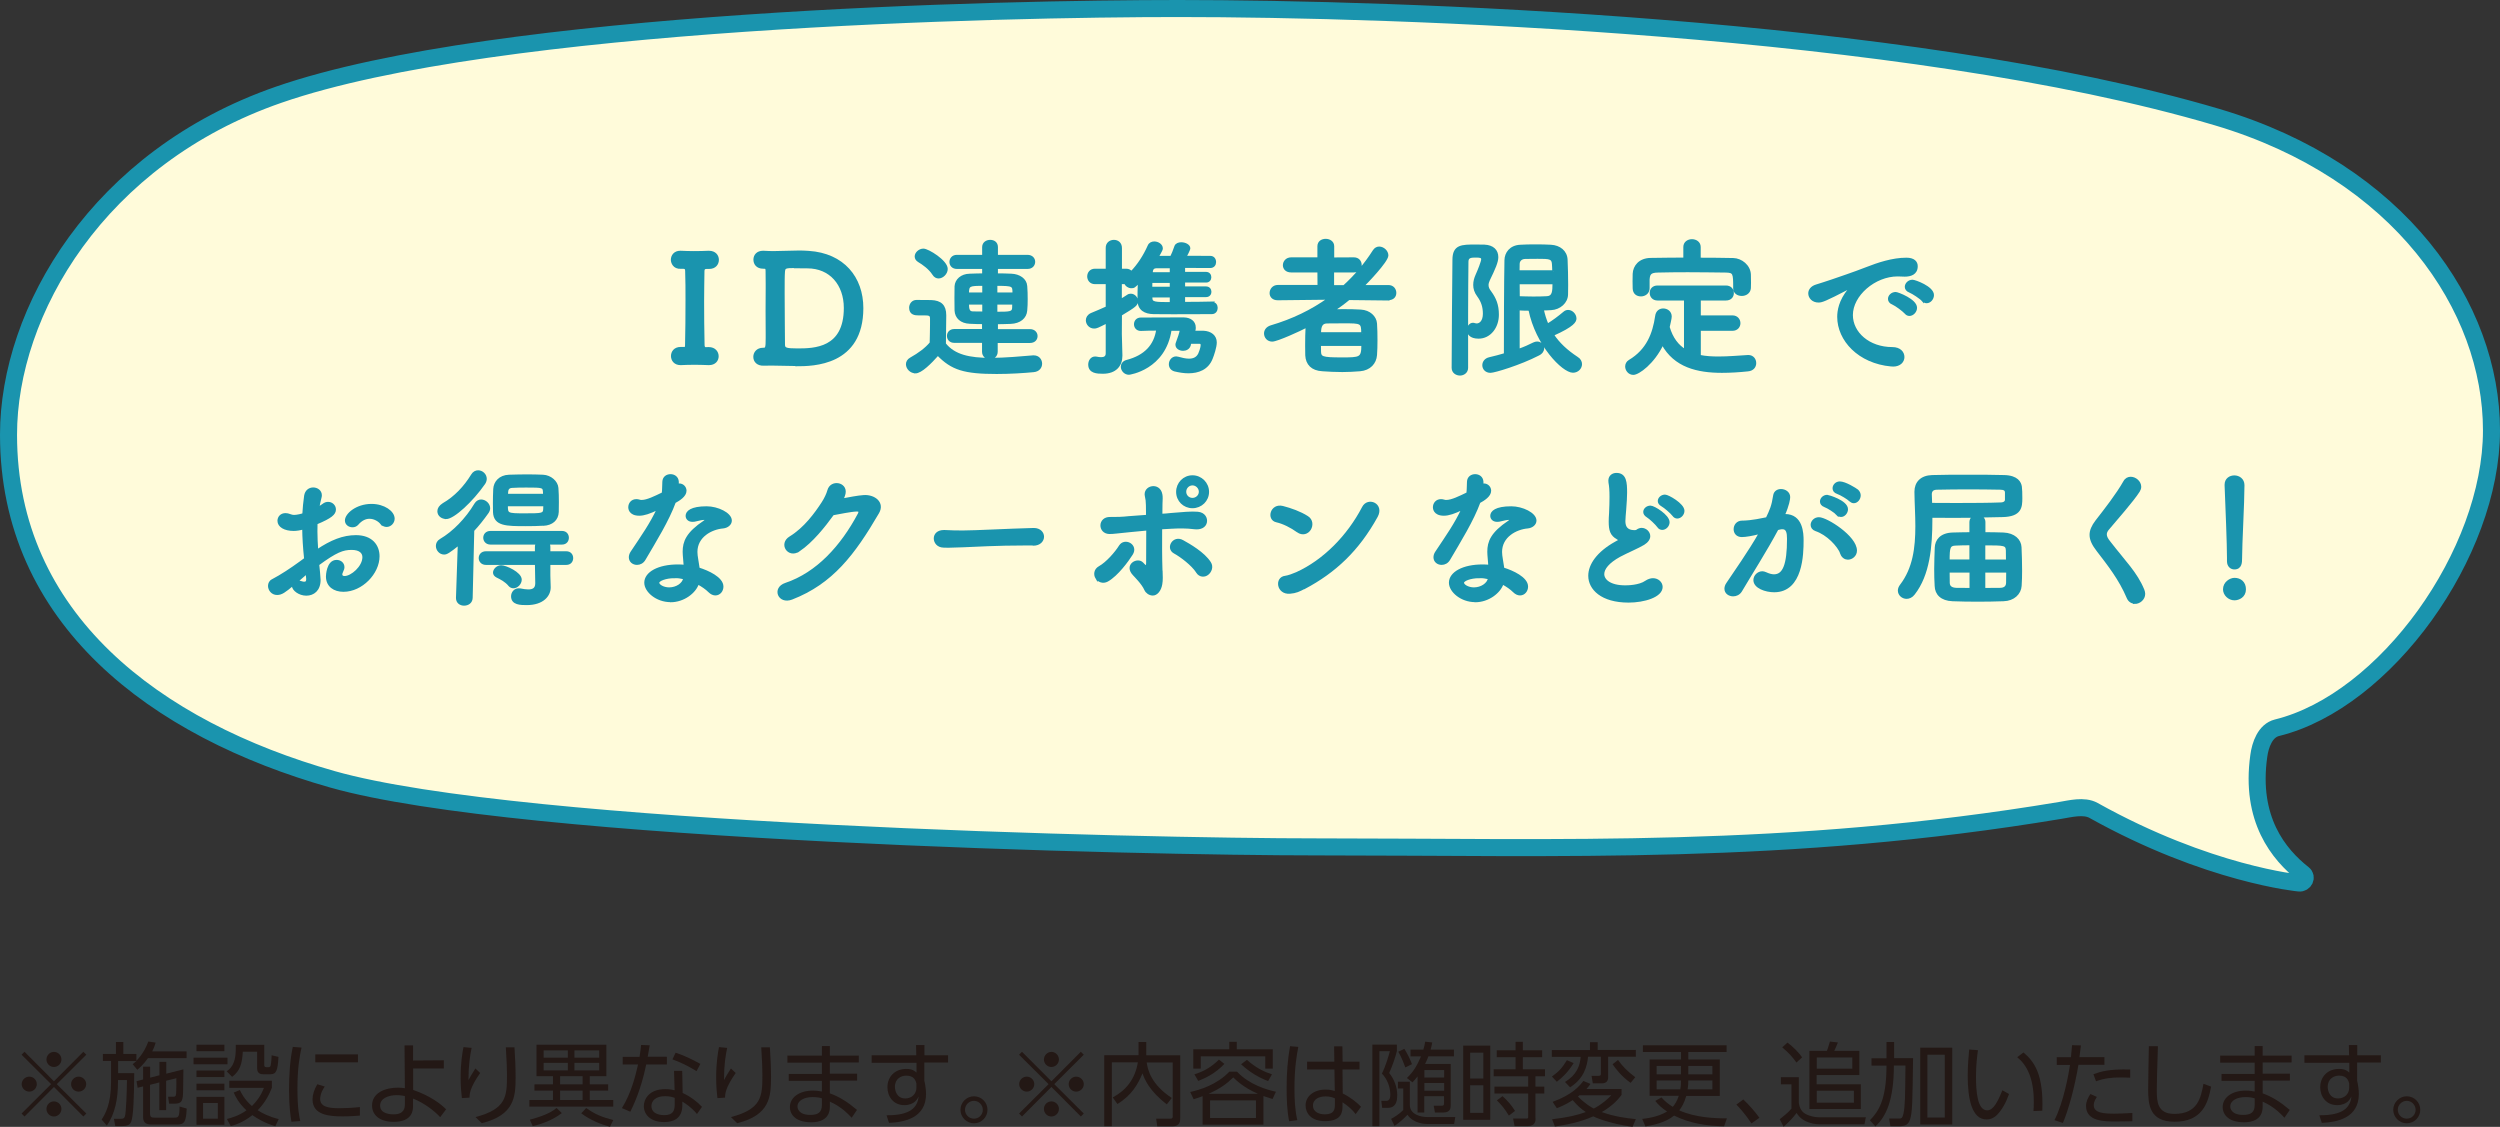 <?xml version="1.0" encoding="UTF-8"?><svg id="_レイヤー_1" xmlns="http://www.w3.org/2000/svg" viewBox="0 0 220.13 99.22"><rect x="0" y="0" width="220.13" height="99.22" fill="#333333" stroke="none"/><path d="M103.74.75c18.84,0,64.05,1.44,91.47,9.56,16.14,4.79,24.17,16.74,24.17,27.59s-9.35,23.84-18.89,26.18c-1.04.26-1.47,1.51-1.6,2.49-.78,5.58,1.75,8.66,3.93,10.38.35.28.09.85-.38.8,0,0-7.98-.74-18.1-6.39-.84-.47-2.07-.14-2.94,0-24.05,4.01-43.83,3.21-65.48,3.21-15.3,0-70.04-1.23-86.65-5.95C13.66,64.2.75,54.48.75,38.28c0-10.85,7.88-24.43,23.79-29.94C43.74,1.68,88.44.75,103.74.75Z" style="fill:#fffbda; stroke:#1a94ae; stroke-linecap:round; stroke-linejoin:round; stroke-width:1.5px;"/><path d="M2.16,98.31l-.26-.26,2.6-2.59-2.6-2.59.26-.26,2.59,2.6,2.59-2.6.26.26-2.6,2.59,2.6,2.59-.26.26-2.59-2.6-2.59,2.6ZM3.24,95.46c0,.36-.3.66-.66.66s-.67-.3-.67-.66.3-.66.67-.66.66.3.66.66ZM5.41,93.29c0,.35-.29.66-.66.66s-.66-.3-.66-.66.3-.67.66-.67.66.3.66.67ZM5.41,97.64c0,.36-.29.67-.66.67s-.66-.3-.66-.67.3-.66.66-.66.66.3.66.66ZM7.59,95.46c0,.36-.3.66-.67.66s-.66-.3-.66-.66.3-.66.66-.66.67.3.67.66Z" style="fill:#231815;"/><path d="M13.7,91.82c-.06.21-.14.45-.3.76h3.03v.59h-3.4c-.41.58-.74.86-.94,1.03l-.41-.5c.14-.11.19-.14.33-.27h-1.61v1.06h1.42c-.02,2.01-.06,3.82-.28,4.31-.08.18-.22.35-.77.35h-.62l-.12-.64h.63c.14,0,.27,0,.34-.22.1-.3.17-2.16.18-3.19h-.79v.15c0,1.51-.26,2.82-.98,3.86l-.46-.53c.3-.47.83-1.32.83-3.34v-1.82h-.72v-.62h1.15v-1.05h.65v1.05h1.15v.6c.07-.07.68-.66,1.05-1.69l.63.09ZM14.04,94.69v-1.19h.6v1.04l1.51-.38c-.02,2.15-.02,2.38-.1,2.63-.06.22-.19.39-.67.39h-.49l-.09-.61h.45c.14,0,.24-.02.26-.28.02-.2.02-.98.02-1.35l-.9.22v2.59h-.6v-2.44l-.82.21v2.5c0,.35.12.39.4.39h1.7c.38,0,.5,0,.5-.98l.63.18c-.06,1.12-.16,1.41-.86,1.41h-2.21c-.41,0-.77-.1-.77-.64v-2.72l-.48.12-.1-.58.58-.15v-1.13h.62v.97l.82-.21Z" style="fill:#231815;"/><path d="M20.03,93.13v.58h-2.99v-.58h2.99ZM19.76,91.99v.57h-2.46v-.57h2.46ZM19.76,94.26v.58h-2.46v-.58h2.46ZM19.76,95.42v.58h-2.46v-.58h2.46ZM19.76,96.58v2.46h-2.46v-2.46h2.46ZM19.18,97.12h-1.3v1.38h1.3v-1.38ZM23.27,91.99v1.77c0,.09,0,.21.19.21h.19c.15,0,.18-.12.19-.19,0-.03.06-.26.08-.86l.6.14c-.06,1.22-.21,1.53-.7,1.53h-.64c-.12,0-.54,0-.54-.51v-1.47h-1.26c-.06,1.02-.22,1.66-.94,2.21l-.48-.49c.61-.39.8-1.08.8-1.97,0-.14,0-.25,0-.36h2.51ZM24.25,99.17c-.95-.28-1.63-.7-2.03-.98-.82.65-1.5.86-1.9.96l-.34-.62c.38-.1,1.03-.27,1.72-.76-.7-.66-.96-1.2-1.12-1.57l.54-.22c.13.27.39.82,1.06,1.41.43-.43.76-.85,1.06-1.6h-3.05v-.63h3.75v.62c-.2.5-.54,1.26-1.25,1.98.39.26,1.02.57,1.85.78l-.3.63Z" style="fill:#231815;"/><path d="M26.55,92.25c-.12.56-.36,1.61-.36,3.62,0,1.78.18,2.55.25,2.84l-.78.06c-.07-.46-.21-1.26-.21-2.79,0-1.32.08-2.6.33-3.8l.76.06ZM28.59,95.68c-.39.55-.4,1.01-.4,1.08,0,.73.82.82,1.67.82.44,0,1.1-.02,1.83-.1v.75c-.27.02-.83.07-1.51.07-1.18,0-2.66-.11-2.66-1.49,0-.42.14-.87.42-1.34l.65.2ZM31.52,92.84v.7h-3.76v-.7h3.76Z" style="fill:#231815;"/><path d="M36.38,95.97c1.57.54,2.51,1.3,2.9,1.71l-.52.69c-.49-.54-1.42-1.26-2.39-1.64v.55c.02.47-.04,1.5-1.7,1.5-1.32,0-1.91-.66-1.91-1.44,0-1.1,1.13-1.57,2.27-1.57.26,0,.42.02.62.05l-.03-3.77h.75v1.33s2.71-.02,2.71-.02v.72h-2.7v1.9ZM35.66,96.51c-.17-.03-.41-.08-.74-.08-.69,0-1.45.27-1.45.92,0,.77,1.02.77,1.19.77.91,0,.99-.55.99-.88v-.73Z" style="fill:#231815;"/><path d="M41.53,92.26c-.14.67-.28,1.51-.28,2.84.1-.19.33-.59.61-1.02l.42.4c-.92,1.32-.93,1.84-.94,2.17l-.67.04c-.04-.31-.11-.96-.11-1.84,0-1.31.16-2.19.25-2.65l.73.07ZM45.3,92.22c.06.86.1,1.77.1,2.63,0,1.72-.09,3.33-2.98,4.05l-.55-.54c2.72-.71,2.77-1.82,2.77-3.69,0-.75-.02-.97-.1-2.45h.76Z" style="fill:#231815;"/><path d="M53.39,91.99v2.77h-1.46v.72h1.62v.55h-1.62v.83h2.07v.58h-7.39v-.58h2.08v-.83h-1.63v-.55h1.63v-.72h-1.45v-2.77h6.15ZM46.65,98.59c1.56-.41,2.07-.8,2.36-1.03l.46.45c-.78.6-1.77.97-2.56,1.15l-.26-.57ZM50,92.49h-2.13v.64h2.13v-.64ZM50,93.59h-2.13v.66h2.13v-.66ZM51.3,94.76h-1.98v.72h1.98v-.72ZM51.3,96.03h-1.98v.83h1.98v-.83ZM52.76,92.49h-2.18v.64h2.18v-.64ZM52.76,93.59h-2.18v.66h2.18v-.66ZM51.61,97.56c.8.57,1.44.82,2.39,1.06l-.29.59c-.78-.2-1.72-.57-2.53-1.18l.43-.46Z" style="fill:#231815;"/><path d="M58.72,93.06v.67h-1.82c-.46,2.23-1.11,3.57-1.4,4.16l-.74-.32c.86-1.38,1.21-2.94,1.42-3.84h-1.35v-.67h1.48c.09-.55.11-.73.14-1.05l.76.03c-.06.38-.07.43-.18,1.01h1.68ZM60.11,96.24c.67.3,1.31.79,1.7,1.22l-.44.63c-.52-.62-1.01-.92-1.29-1.09v.33c0,1.18-.81,1.47-1.6,1.47-1.2,0-1.79-.66-1.79-1.41,0-.6.46-1.49,1.88-1.49.4,0,.66.06.83.1l-.05-1.71h.72l.04,1.94ZM59.41,96.67c-.18-.06-.42-.15-.85-.15-.82,0-1.2.41-1.2.86,0,.81.98.81,1.14.81.79,0,.91-.43.91-.97v-.54ZM61.34,94.32c-.81-.49-1.41-.78-2.13-1.04l.28-.59c.8.28,1.33.52,2.18.99l-.34.64Z" style="fill:#231815;"/><path d="M64.03,92.26c-.14.67-.28,1.51-.28,2.84.1-.19.33-.59.61-1.02l.42.4c-.92,1.32-.93,1.84-.94,2.17l-.67.04c-.04-.31-.11-.96-.11-1.84,0-1.31.16-2.19.25-2.65l.73.07ZM67.79,92.22c.06.86.1,1.77.1,2.63,0,1.72-.09,3.33-2.98,4.05l-.55-.54c2.72-.71,2.77-1.82,2.77-3.69,0-.75-.02-.97-.1-2.45h.76Z" style="fill:#231815;"/><path d="M75.62,92.93v.62h-2.55v.99h2.4v.61h-2.4v1.12c.85.31,1.55.75,2.39,1.46l-.47.69c-.78-.86-1.48-1.22-1.92-1.42v.46c0,1.14-.95,1.36-1.62,1.36-1.56,0-1.9-.83-1.9-1.34,0-.84.82-1.45,2.02-1.45.36,0,.63.05.8.08v-.94h-2.92v-.61h2.92v-.99h-3.04v-.62h3.04v-.84h.7v.84h2.55ZM72.36,96.71c-.16-.05-.39-.11-.8-.11-.74,0-1.34.3-1.34.83,0,.15.08.74,1.14.74.7,0,1.01-.25,1.01-.88v-.58Z" style="fill:#231815;"/><path d="M83.48,92.9v.66h-2.09v1.61c.04.15.08.34.1.53.03.2.05.41.05.62,0,2.11-1.87,2.49-3.26,2.55l-.22-.67c2.13.02,2.73-.71,2.83-1.66-.08.17-.34.77-1.26.77-.99,0-1.49-.79-1.49-1.57,0-.94.66-1.62,1.66-1.62.54,0,.73.18.9.32v-.86h-3.95v-.66h3.93l-.02-.9h.74v.9h2.09ZM80.7,95.44c-.06-.26-.19-.73-.9-.73-.44,0-1,.26-1,.99,0,.34.17,1.02.91,1.02.57,0,.98-.4.98-.93v-.35Z" style="fill:#231815;"/><path d="M86.95,97.72c0,.66-.54,1.19-1.19,1.19s-1.19-.54-1.19-1.19.54-1.19,1.19-1.19,1.19.52,1.19,1.19ZM84.97,97.72c0,.43.35.78.79.78s.78-.35.78-.78-.36-.79-.78-.79-.79.35-.79.79Z" style="fill:#231815;"/><path d="M89.99,98.31l-.26-.26,2.6-2.59-2.6-2.59.26-.26,2.59,2.6,2.59-2.6.26.26-2.6,2.59,2.6,2.59-.26.26-2.59-2.6-2.59,2.6ZM91.07,95.46c0,.36-.3.66-.66.66s-.67-.3-.67-.66.3-.66.67-.66.66.3.66.66ZM93.24,93.29c0,.35-.29.66-.66.66s-.66-.3-.66-.66.3-.67.66-.67.66.3.66.67ZM93.24,97.64c0,.36-.29.67-.66.67s-.66-.3-.66-.67.3-.66.66-.66.66.3.66.66ZM95.43,95.46c0,.36-.3.66-.67.66s-.66-.3-.66-.66.3-.66.66-.66.67.3.67.66Z" style="fill:#231815;"/><path d="M100.26,91.75h.67v1.17h2.99v5.57c0,.18,0,.68-.66.68h-1.36l-.1-.67h1.24c.1,0,.22,0,.22-.2v-4.75h-2.29c.09.66.39,1.93,2.21,3.13l-.44.56c-1.58-1.21-1.97-2.25-2.14-2.73-.38.91-.93,1.93-2.21,2.7l-.41-.58c1.1-.59,1.96-1.54,2.21-3.09h-2.29v5.62h-.67v-6.25h3.02v-1.17Z" style="fill:#231815;"/><path d="M111.24,99.03h-5.35v-2.51c-.26.1-.42.16-.79.27l-.3-.64c.84-.18,2.34-.63,3.45-1.79h.67c1.1,1.17,2.66,1.6,3.43,1.77l-.3.64c-.38-.12-.53-.17-.8-.26v2.53ZM108.9,91.73v.66h3.17v1.7h-.66v-1.08h-5.68v1.08h-.66v-1.7h3.17v-.66h.66ZM105.17,94.6c.66-.21,1.4-.54,2.16-1.3l.48.38c-.78.82-1.6,1.22-2.3,1.5l-.34-.58ZM110.76,96.31c-1.25-.54-1.9-1.18-2.17-1.44-.58.57-1.15.98-2.17,1.44h4.33ZM110.59,96.89h-4.04v1.55h4.04v-1.55ZM109.79,93.32c.8.71,1.49,1.04,2.21,1.28l-.34.59c-.86-.32-1.67-.82-2.38-1.48l.52-.39Z" style="fill:#231815;"/><path d="M114.32,92.17c-.15.8-.34,1.88-.34,3.67,0,.94.04,1.88.25,2.79l-.72.1c-.19-.97-.22-1.96-.22-2.94,0-1.26.08-2.42.3-3.67l.74.06ZM119.71,93.48v.69h-1.5l.02,2.11c.65.32,1.24.78,1.61,1.17l-.47.65c-.32-.42-.72-.76-1.16-1.04v.3c0,.46,0,1.36-1.54,1.36-1.25,0-1.71-.73-1.71-1.38,0-.83.74-1.4,1.75-1.4.4,0,.6.06.82.12l-.03-1.89h-2.41v-.69h2.4l-.02-1.35h.73l.02,1.35h1.5ZM117.55,96.72c-.18-.08-.41-.18-.82-.18-.54,0-1.12.21-1.12.81s.61.77,1.03.77c.87,0,.9-.47.9-.9v-.5Z" style="fill:#231815;"/><path d="M123,91.98v.56c-.12.53-.46,1.48-.68,1.94.45.55.71,1.25.71,1.96,0,1.02-.5,1.11-.88,1.11h-.45l-.07-.62h.34c.18.02.45,0,.45-.52,0-.68-.26-1.38-.74-1.88.35-.7.62-1.65.7-1.97h-.92v6.6h-.62v-7.18h2.15ZM124.14,95.25v2.05c0,.86,1.02,1.06,1.54,1.06h2.46l-.1.61h-2.33c-.15,0-1.23,0-1.78-.81-.42.43-.63.62-1.14.98l-.3-.62c.21-.11.73-.42,1.07-.78v-1.9h-.47v-.59h1.06ZM123.74,93.99c-.29-.82-.51-1.19-.62-1.38l.54-.26c.25.41.46.82.67,1.35l-.59.29ZM124.2,93.01v-.59h1.13c.09-.29.13-.51.16-.7l.62.07c-.04.21-.06.36-.14.63h2.05v.59h-2.25c-.1.3-.26.62-.29.67h2.26v3.58c0,.27,0,.7-.66.7h-.73l-.11-.6h.65c.15,0,.26,0,.26-.2v-.64h-1.74v1.44h-.59v-3.18c-.18.24-.33.39-.45.52l-.49-.38c.57-.54.9-1.1,1.24-1.9h-.94ZM127.16,94.22h-1.74v.66h1.74v-.66ZM127.16,95.36h-1.74v.68h1.74v-.68Z" style="fill:#231815;"/><path d="M131.22,92.07v6.53h-2.38v-6.53h2.38ZM130.61,92.69h-1.16v2.28h1.16v-2.28ZM130.61,95.56h-1.16v2.43h1.16v-2.43ZM135.21,98.48c0,.17,0,.67-.66.67h-1.19l-.13-.66h1.13c.14,0,.2,0,.2-.15v-2.05h-2.97v-.61h2.97v-.91h-3.04v-.62h1.93v-1.06h-1.66v-.61h1.66v-.75h.64v.75h1.7v.61h-1.7v1.06h1.95v.62h-.84v.91h.78v.61h-.78v2.18ZM132.86,98.23c-.42-.66-.58-.86-1.06-1.34l.5-.37c.43.38.8.8,1.1,1.3l-.54.41Z" style="fill:#231815;"/><path d="M140.68,92.45h3.36v.6h-2.44v1.83c0,.33-.21.51-.52.51h-.83l-.11-.66h.62c.19,0,.2-.08.2-.22v-1.46h-1.13c-.08.8-.33,1.9-1.58,2.69l-.45-.47c1.03-.62,1.32-1.42,1.38-2.21h-2.54v-.6h3.36v-.69h.68v.69ZM136.65,94.79c.59-.42.91-.76,1.32-1.44l.59.26c-.48.79-1,1.28-1.48,1.64l-.43-.46ZM136.68,98.55c1.31-.15,2.17-.35,2.95-.63-.35-.24-.75-.56-1.15-1.05-.59.38-1.06.58-1.4.71l-.37-.56c1.74-.63,2.37-1.4,2.71-1.84l.62.26c-.1.15-.18.26-.35.45h3.09v.52c-.23.3-.7.91-1.74,1.51,1.1.4,2.11.53,3,.62l-.29.68c-2.17-.3-3.41-.89-3.46-.92-.6.26-1.58.64-3.38.89l-.24-.63ZM139.07,96.45s-.1.08-.13.1c.69.69,1.18.95,1.4,1.06.78-.41,1.29-.91,1.54-1.17h-2.81ZM142.47,93.33c.39.55.8.98,1.52,1.52l-.41.5c-.8-.57-1.28-1.2-1.59-1.64l.48-.38Z" style="fill:#231815;"/><path d="M151.43,93.3v3.2h-2.95c-.19.65-.42,1.02-.62,1.27,1.42.64,3.16.71,4.2.7l-.25.7c-1.52-.02-3.04-.26-4.4-.94-.81.66-2.01.87-2.53.95l-.28-.66c.38-.04,1.39-.16,2.19-.65-.5-.33-.75-.57-1.04-.93l.54-.31c.35.38.61.58,1,.83.18-.2.38-.51.53-.97h-2.57v-3.2h2.77v-.66h-3.36v-.59h7.37v.59h-3.37v.66h2.77ZM148.01,94.6v-.74h-2.14v.74h2.14ZM147.95,95.92c.06-.3.06-.52.06-.78h-2.14v.78h2.08ZM148.66,95.14c0,.3-.02.53-.06.78h2.18v-.78h-2.12ZM148.66,93.86v.74h2.12v-.74h-2.12Z" style="fill:#231815;"/><path d="M154.22,98.92c-.57-.86-1.06-1.38-1.33-1.66l.61-.45c.52.48,1.09,1.15,1.42,1.61l-.7.5Z" style="fill:#231815;"/><path d="M164.29,98.38l-.12.62h-3.91c-.44,0-.86-.09-1.25-.27-.49-.23-.69-.54-.82-.73-.31.43-.78.9-1.14,1.21l-.34-.66c.26-.2.78-.62,1.03-.93v-2.14h-.93v-.63h1.58v2.25c.06.48.26.84.68,1.03.26.12.67.25,1.09.25h4.14ZM158.19,93.57c-.42-.58-.71-.88-1.26-1.35l.46-.42c.49.36,1.02.9,1.29,1.3l-.5.46ZM160.86,92.53c.09-.2.19-.57.27-.82l.7.08c-.07.18-.25.62-.32.74h2.21v2.13h-3.76v.81h3.89v2.18h-4.53v-5.12h1.54ZM163.1,93.11h-3.13v.99h3.13v-.99ZM163.24,96.04h-3.27v1.05h3.27v-1.05Z" style="fill:#231815;"/><path d="M166.13,91.75h.65v1.42h1.67c-.05,3.74-.06,4.77-.26,5.38-.15.46-.4.61-.92.61h-.82l-.11-.67h.88c.18,0,.3-.02.38-.42.15-.74.15-1.38.18-4.25h-1.02c0,3.01-.67,4.49-1.63,5.36l-.48-.54c.78-.79,1.46-1.84,1.46-4.81h-1.32v-.65h1.32v-1.42ZM171.9,92.25v6.77h-2.82v-6.77h2.82ZM171.24,92.87h-1.53v5.53h1.53v-5.53Z" style="fill:#231815;"/><path d="M174.16,92.49c-.06.48-.17,1.21-.17,2.29,0,1.24.1,2.99.99,2.99.36,0,.78-.33,1.33-1.77l.59.33c-.26.74-.63,1.42-1.08,1.86-.19.19-.49.38-.9.38-1.29,0-1.66-1.79-1.66-3.87,0-.87.08-1.74.13-2.29l.76.06ZM179.05,97.83c.02-.21.03-.45.03-.82,0-2.09-.62-3.24-1.46-3.92l.55-.42c.95.8,1.78,1.93,1.66,5.13l-.79.03Z" style="fill:#231815;"/><path d="M180.89,98.65c.84-1.62,1.28-4.24,1.38-4.88h-1.17v-.68h1.25c.06-.56.06-.59.1-1.06l.78.02c-.05.41-.06.53-.13,1.03h2.2v.68h-2.29c-.33,1.99-.9,4.05-1.37,5.12l-.74-.25ZM184.63,96.59c-.27.4-.27.64-.27.73,0,.7.93.74,1.86.74.27,0,.87-.02,1.54-.06v.73c-.19,0-1.24.02-1.5.02-.94,0-2.58,0-2.58-1.36,0-.4.17-.73.38-1.06l.58.26ZM187.57,94.89c-.22,0-.46-.02-.82-.02-.81,0-1.49.08-2.19.34l-.23-.62c.61-.23,1.37-.47,3.24-.42v.72Z" style="fill:#231815;"/><path d="M190.01,92.12c-.07,2.16-.1,3.11-.1,3.87,0,1.02.05,2.09,1.55,2.09,2.07,0,2.33-1.44,2.56-2.65l.67.25c-.26,1.45-.78,3.09-3.21,3.09-2.19,0-2.33-1.46-2.33-2.85,0-.6.05-3.25.06-3.8h.81Z" style="fill:#231815;"/><path d="M201.78,92.93v.62h-2.55v.99h2.4v.61h-2.4v1.12c.85.31,1.55.75,2.39,1.46l-.47.69c-.78-.86-1.48-1.22-1.92-1.42v.46c0,1.14-.95,1.36-1.62,1.36-1.56,0-1.9-.83-1.9-1.34,0-.84.82-1.45,2.02-1.45.36,0,.63.05.8.08v-.94h-2.92v-.61h2.92v-.99h-3.04v-.62h3.04v-.84h.7v.84h2.55ZM198.52,96.71c-.16-.05-.39-.11-.8-.11-.74,0-1.34.3-1.34.83,0,.15.08.74,1.14.74.7,0,1.01-.25,1.01-.88v-.58Z" style="fill:#231815;"/><path d="M209.64,92.9v.66h-2.09v1.61c.04.15.08.34.1.53.03.2.05.41.05.62,0,2.11-1.87,2.49-3.26,2.55l-.22-.67c2.13.02,2.73-.71,2.83-1.66-.08.17-.34.77-1.26.77-.99,0-1.49-.79-1.49-1.57,0-.94.66-1.62,1.66-1.62.54,0,.73.18.9.32v-.86h-3.95v-.66h3.93l-.02-.9h.74v.9h2.09ZM206.86,95.44c-.06-.26-.19-.73-.9-.73-.44,0-1,.26-1,.99,0,.34.17,1.02.91,1.02.57,0,.98-.4.98-.93v-.35Z" style="fill:#231815;"/><path d="M213.11,97.72c0,.66-.54,1.19-1.19,1.19s-1.19-.54-1.19-1.19.54-1.19,1.19-1.19,1.19.52,1.19,1.19ZM211.13,97.72c0,.43.35.78.79.78s.78-.35.78-.78-.36-.79-.78-.79-.79.35-.79.79Z" style="fill:#231815;"/><path d="M60.12,30.68h.05c.18,0,.25-.07.25-.28.03-1.29.04-2.65.04-3.98,0-.87,0-1.74-.03-2.55,0-.18-.05-.3-.25-.3h-.22c-.63.04-.79-.47-.79-.69,0-.36.25-.7.72-.7h.07c.28.01.67.03,1.07.03.49,0,1-.01,1.36-.03h.03c.53,0,.78.34.78.7s-.25.7-.75.7h-.24c-.21,0-.28.11-.28.29-.01.84-.03,1.72-.03,2.63,0,1.26.01,2.58.04,3.88,0,.13.04.29.21.29.07,0,.17-.01.22-.01h.03c.53,0,.78.36.78.71s-.25.68-.75.68h-.05c-.34-.01-.74-.03-1.13-.03-.49,0-.95.01-1.28.03h-.05c-.49,0-.74-.34-.74-.7s.25-.7.74-.7h.21Z" style="fill:#1a94ae; stroke:#1a94ae; stroke-miterlimit:10; stroke-width:.2px;"/><path d="M70.13,32.13c-.75,0-1.42-.04-2.19-.04-.24,0-.47,0-.72.01-.5.01-.79-.29-.79-.68,0-.34.25-.7.76-.7.29,0,.33-.04.33-.97v-.38c0-.58-.01-1.28-.01-1.99s.01-1.42.01-2.03v-.37c0-.49-.01-.88-.01-1.13,0-.21-.04-.29-.24-.29h-.07c-.53,0-.76-.34-.76-.7s.25-.68.74-.68h.05c.29.01.57.03.83.03.76,0,1.45-.05,2.21-.05.3,0,.61,0,.94.03,3.04.2,4.71,2.26,4.71,4.94,0,4.99-4.35,5.02-5.79,5.02ZM70.01,23.5c-.9,0-.95.05-.99.41-.03.3-.03,1.04-.03,1.9,0,1.74.03,4,.03,4.52,0,.37.15.45,1.19.45,1.49,0,4.19-.04,4.19-3.66,0-2.08-1.28-3.59-3.31-3.59,0,0-.58-.01-1.08-.01Z" style="fill:#1a94ae; stroke:#1a94ae; stroke-miterlimit:10; stroke-width:.2px;"/><path d="M80.59,32.77c-.38,0-.72-.34-.72-.7,0-.18.09-.37.33-.5.71-.4,1.32-.84,1.76-1.37.01-.59.03-1.11.03-1.61v-.54c0-.34-.16-.38-.61-.38h-.51c-.25,0-.72-.01-.72-.57,0-.29.2-.59.55-.59.47,0,.84,0,1.28.01.84.03,1.24.39,1.24,1.24,0,.76-.03,1.67-.03,2.52.83,1.05,2.19,1.33,4.02,1.33,1.32,0,2.75-.14,3.75-.22h.07c.41,0,.63.32.63.63s-.2.61-.66.65c-.83.08-2.04.16-3.24.16-2.86,0-3.94-.34-5.18-1.62-.66.74-1.48,1.57-1.99,1.57ZM82.19,24.14c-.34-.53-.92-.93-1.29-1.15-.18-.11-.26-.25-.26-.41,0-.29.32-.59.67-.59.4,0,2.04,1.01,2.04,1.69,0,.38-.36.74-.71.74-.16,0-.33-.08-.45-.28ZM87.75,30.09v.88c0,.37-.29.57-.59.57s-.59-.2-.59-.57v-.88h-2.54c-.37,0-.55-.25-.55-.51,0-.25.18-.51.55-.51h2.54v-.63c-.4,0-.78-.01-1.17-.03-.78-.03-1.22-.46-1.25-1.07-.01-.36-.01-.72-.01-1.08s0-.72.01-1.05c.03-.54.5-1,1.24-1.01.37-.01.78-.03,1.19-.03v-.59h-2.33c-.37,0-.55-.26-.55-.51,0-.26.18-.53.55-.53h2.33v-.78c0-.36.3-.54.61-.54s.58.17.58.54v.78h2.71c.38,0,.57.26.57.51,0,.26-.18.53-.57.53h-2.71v.59c.43,0,.87.01,1.29.03.68.03,1.25.4,1.29.99.03.37.04.76.04,1.15,0,.36-.01.68-.04,1-.05.62-.55,1.05-1.37,1.08-.41.01-.8.03-1.21.03v.63h2.92c.38,0,.57.26.57.51,0,.26-.18.51-.57.51h-2.92ZM86.59,25.07c-1.24,0-1.37.01-1.37.78h1.37v-.78ZM86.59,26.72h-1.37c0,.49.05.8.45.8.29.01.59.01.92.01v-.82ZM89.25,25.85c0-.74,0-.78-1.53-.78v.78h1.53ZM87.72,26.72v.83c1.19,0,1.47-.01,1.5-.42,0-.13.01-.26.01-.41h-1.51Z" style="fill:#1a94ae; stroke:#1a94ae; stroke-miterlimit:10; stroke-width:.2px;"/><path d="M106.71,26.68c.28,0,.41.21.41.43s-.13.45-.42.45c-.99,0-2.24.01-3.42.01-.59,0-1.17,0-1.69-.01-.78-.01-1.32-.32-1.33-1.11,0-.4,0-1.03.03-1.62-.42.42-.45.45-.67.45-.25,0-.46-.16-.54-.36h-.4v1.51c.21-.12.41-.25.61-.38.09-.07.18-.09.28-.09.29,0,.53.26.53.55,0,.32-.11.42-1.41,1.2,0,.84-.01,1.5-.01,1.7,0,.21.04,1.41.05,1.87v.05c0,.83-.5,1.48-1.62,1.48-.51,0-1.19-.03-1.19-.71,0-.3.18-.61.51-.61.04,0,.08,0,.12.01.12.03.26.05.41.05.26,0,.5-.09.5-.43v-2.75c-.86.43-.92.46-1.12.46-.38,0-.63-.32-.63-.63,0-.21.12-.42.38-.54.49-.21.95-.39,1.37-.59v-2.15h-1.05c-.38,0-.58-.29-.58-.58s.2-.58.58-.58h1.05v-1.92c-.01-.41.3-.62.62-.62s.61.2.61.62v1.92h.47c.21,0,.37.09.46.22.61-.63,1.13-1.42,1.53-2.32.09-.22.29-.3.49-.3.32,0,.65.22.65.51,0,.07,0,.12-.37.76h1.21c.12-.24.24-.53.38-.94.07-.18.28-.26.5-.26.33,0,.7.18.7.43,0,.14-.29.66-.34.76.8,0,1.58,0,2.2.01.28,0,.41.22.41.45,0,.21-.13.42-.42.42h-.01c-.65-.01-1.48-.01-2.3-.01v.55h1.95c.24,0,.36.18.36.37s-.12.37-.36.37h-1.95v.54h1.95c.24,0,.37.18.37.38,0,.17-.12.36-.37.36h-1.95v.62c.87,0,1.75-.01,2.48-.03h.01ZM104.75,30.4c-.09.28-.34.39-.58.39-.29,0-.57-.17-.57-.43,0-.05,0-.1.03-.16.13-.34.34-.95.34-1.09,0-.05-.04-.08-.11-.08h-.8c-.5,3.45-3.63,3.87-3.65,3.87-.37,0-.62-.32-.62-.61,0-.21.13-.42.43-.5,1.61-.42,2.49-1.36,2.69-2.78-.53,0-1.05.01-1.45.03h-.01c-.33,0-.5-.24-.5-.49s.17-.49.5-.49c.65-.01,1.82-.01,2.77-.01h1.03c.5.01.94.26.94.79,0,.08,0,.16-.03.25-.01.04-.03.08-.04.13h.83c.66.03,1.09.38,1.09.93,0,.41-.24,1.12-.36,1.41-.36.91-1.17,1.21-2.04,1.21-.4,0-.8-.07-1.19-.16-.3-.08-.43-.3-.43-.54,0-.29.21-.59.55-.59.05,0,.1.01.17.03.29.08.63.17.95.17.38,0,.72-.12.91-.51.03-.07.22-.51.22-.8,0-.09-.04-.2-.21-.2h-.8l-.07.22ZM103.1,24.81h-1.73c0,.17-.01.36-.01.54h1.74v-.54ZM103.1,26.09h-1.73v.14c0,.47.33.47,1.73.47v-.62ZM103.1,23.52h-1.28c-.21.01-.38.09-.41.39,0,.05-.01.11-.01.16h1.7v-.55Z" style="fill:#1a94ae; stroke:#1a94ae; stroke-miterlimit:10; stroke-width:.2px;"/><path d="M122.25,26.36l-3.48-.04c-.43.36-.9.7-1.36,1.01.29,0,.59-.01.9-.01.54,0,1.07.01,1.51.04.76.04,1.29.55,1.33,1.13.03.42.04.95.04,1.47,0,.46-.01.91-.04,1.3-.05.7-.55,1.26-1.4,1.33-.5.04-1.03.07-1.55.07-.62,0-1.22-.03-1.76-.07-.92-.05-1.37-.55-1.41-1.3-.01-.26-.01-.55-.01-.86,0-.57.01-1.18.04-1.69-.54.29-2.61,1.24-3.04,1.24-.38,0-.62-.3-.62-.62,0-.25.16-.51.53-.62,1.87-.55,3.58-1.37,5.08-2.45l-4.49.05h-.01c-.43,0-.62-.26-.62-.53,0-.3.22-.62.63-.62h3.59s-.01-1.3-.01-1.3h-2.41c-.43,0-.63-.26-.63-.54s.22-.59.63-.59h2.41s0-1.08,0-1.08c0-.38.32-.55.63-.55s.65.18.65.55v1.09s1.83-.01,1.83-.01c.4,0,.59.29.59.58s-.18.55-.59.55h-1.84v1.32h.97c1-.91,1.88-1.94,2.63-3.12.13-.2.3-.28.47-.28.36,0,.71.33.71.68,0,.51-1.87,2.44-2.15,2.71h2.24c.4-.01.61.29.61.59,0,.28-.18.54-.59.54h-.01ZM116.21,30.36c0,.2.01.4.01.59.01.54.2.62,1.88.62s1.87,0,1.87-1.21h-3.77ZM119.96,29.36c0-.99-.08-.99-1.66-.99-.5,0-1.04,0-1.45.01-.47.01-.63.3-.63.97h3.74Z" style="fill:#1a94ae; stroke:#1a94ae; stroke-miterlimit:10; stroke-width:.2px;"/><path d="M128.57,32.97c-.33,0-.65-.2-.65-.58,0-2.4.05-7.22.07-9.51,0-1.25.71-1.25,1.95-1.25.26,0,.54,0,.76.01.75.03,1.13.43,1.13,1,0,.43-.26,1.01-.74,2-.08.17-.12.33-.12.46,0,.22.09.41.25.61.42.58.66,1.13.66,2,0,1.11-.71,2.01-1.69,2.01-.75,0-.92-.38-.92-.66s.17-.54.43-.54c.05,0,.09.01.14.03.07.01.12.03.18.03.3,0,.65-.26.65-.96,0-.61-.16-1.09-.51-1.57-.25-.33-.34-.65-.34-.96s.08-.59.21-.88c.17-.38.49-1.16.49-1.38,0-.21-.18-.25-.53-.25-.43,0-.79,0-.79.46-.01,1.22-.03,2.79-.03,4.44v4.91c0,.38-.32.58-.62.58ZM133.71,27.23v3.59c.51-.18.96-.38,1.33-.57.11-.05.21-.08.3-.08.3,0,.53.24.53.5,0,.18-.12.41-.42.55-1.63.84-3.87,1.51-4.21,1.51-.4,0-.62-.28-.62-.57,0-.26.17-.53.54-.61.45-.11.91-.22,1.36-.36,0-2.03.01-6.37.05-8.28.01-.61.42-1.22,1.3-1.26.42-.03.87-.03,1.33-.03s.92,0,1.36.03c.75.04,1.34.49,1.37,1.22.03.7.05,1.47.05,2.23,0,.28,0,.57-.01.83-.01.68-.63,1.24-1.4,1.28-.24.01-.47.03-.74.03.11.49.24.92.43,1.36.5-.3.99-.67,1.48-1.08.1-.09.22-.13.34-.13.32,0,.63.32.63.65,0,.24-.14.62-1.98,1.44.5.76,1.2,1.42,2.13,2.03.24.14.34.36.34.55,0,.34-.29.66-.7.66-.87,0-3.2-2.36-3.82-5.46-.33,0-.66-.01-.99-.03ZM136.78,23.9c-.01-.24-.01-.46-.03-.67-.04-.53-.32-.54-1.36-.54-.38,0-.78,0-1.09.01-.41.01-.59.28-.59.54,0,.22-.01.43-.01.66h3.08ZM133.71,24.93c0,.43.01.84.01,1.25.38.01.84.03,1.29.03s.88-.01,1.21-.03c.55-.03.58-.51.58-1.25h-3.09Z" style="fill:#1a94ae; stroke:#1a94ae; stroke-miterlimit:10; stroke-width:.2px;"/><path d="M149.66,29.05v2.3c.53.11,1.08.14,1.66.14.87,0,1.76-.08,2.59-.13h.04c.38,0,.59.3.59.61s-.2.59-.63.63c-.76.08-1.53.13-2.29.13-2.15,0-4.15-.47-5.23-2.45-.8,1.69-2.13,2.63-2.57,2.63-.37,0-.62-.33-.62-.64,0-.18.08-.37.28-.49,1.58-.94,2.13-2.38,2.36-3.94.05-.41.33-.58.61-.58.33,0,.65.22.65.61,0,.17-.11.61-.18.93.29,1,.8,1.65,1.46,2.05v-4.49h-2.44c-.38,0-.58-.28-.58-.57s.2-.55.58-.55h6.04c.4,0,.59.28.59.57s-.2.55-.59.55h-2.32v1.51h2.88c.4,0,.61.29.61.59,0,.28-.2.57-.61.57h-2.88ZM149.66,22.79c.99,0,1.98.01,2.95.03.7.01,1.44.59,1.46,1.37.01.2.01.46.01.71,0,.17,0,.34-.01.47-.03.39-.37.59-.7.59s-.66-.18-.66-.57v-.03c0-1.32-.01-1.45-.79-1.46-1.01-.01-2.17-.03-3.31-.03-.92,0-1.83.01-2.62.03-.7.01-.8.22-.84.71v.78h0c0,.39-.33.61-.66.61s-.62-.18-.63-.61c0-.17-.01-.38-.01-.61s.01-.46.01-.67c.03-.65.5-1.29,1.5-1.3.97-.01,1.96-.03,2.96-.03v-1.03c0-.39.33-.59.66-.59s.67.2.67.59v1.03Z" style="fill:#1a94ae; stroke:#1a94ae; stroke-miterlimit:10; stroke-width:.2px;"/><path d="M166.66,32.17h-.13c-2.86-.26-4.66-2.24-4.66-4.27,0-.51.12-1.41.95-2.41.04-.05.07-.09.07-.12,0-.01-.01-.03-.03-.03-.03,0-.08.03-.13.05-2.07,1.07-2.32,1.15-2.61,1.15-.49,0-.8-.34-.8-.71,0-.26.18-.55.61-.68.28-.09,1.03-.32,1.42-.46.62-.22,1.71-.57,3.02-1.08.97-.38,2.26-.82,3.49-.82.66,0,.9.3.9.65,0,.67-.55.82-1.05.82-.09,0-.2,0-.3-.01-.1-.01-.21-.01-.32-.01-2.04,0-4.04,1.74-4.04,3.5,0,1.58,1.5,2.92,3.57,2.92.66,0,.97.38.97.78,0,.37-.3.74-.91.74ZM167.79,27.55c-.18-.21-.84-.7-1.12-.82-.24-.09-.33-.25-.33-.41,0-.26.25-.51.58-.51.17,0,1.78.61,1.78,1.29,0,.33-.29.62-.57.62-.12,0-.24-.05-.34-.17ZM169.31,26.45c-.18-.21-.87-.67-1.15-.78-.24-.09-.34-.25-.34-.41,0-.26.25-.53.58-.53.21,0,1.79.57,1.79,1.25,0,.33-.26.62-.55.62-.11,0-.22-.05-.33-.16Z" style="fill:#1a94ae; stroke:#1a94ae; stroke-miterlimit:10; stroke-width:.2px;"/><path d="M26.88,49.23c-.11-1.03-.16-1.91-.17-2.71-.34.09-.62.13-.86.13-.78,0-1.32-.32-1.32-.79,0-.3.22-.58.61-.58.12,0,.26.03.41.09.11.04.21.07.34.07.28,0,.7-.11.83-.16.03-.54.08-1.08.16-1.63.07-.43.38-.63.7-.63s.66.21.66.59c0,.07-.01.13-.03.2-.08.32-.15.62-.2.92.18-.09.34-.2.45-.28.15-.12.29-.16.43-.16.32,0,.59.25.59.57,0,.38-.33.68-1.62,1.22-.01.24-.01.47-.01.71,0,.51.03,1.07.07,1.69,1.25-.84,2.3-1.26,3.42-1.26,1.38,0,1.98.83,1.98,1.76,0,1.48-1.48,3.03-3.08,3.03-.79,0-1.44-.41-1.44-1.25,0-.04.03-1.36.84-1.36.3,0,.59.2.59.54,0,.11-.04.22-.11.37-.05.11-.08.2-.08.26,0,.17.12.25.3.25.63,0,1.67-.9,1.67-1.76,0-.39-.28-.74-1.05-.74s-1.37.22-2.95,1.38c.03.21.12,1.2.12,1.36,0,.9-.55,1.29-1.16,1.29s-1.17-.43-1.17-.78c0-.04,0-.07.01-.11-.75.63-1.03.83-1.41.83-.43,0-.7-.36-.7-.7,0-.2.09-.4.3-.5.78-.41,1.63-.97,2.48-1.59l.38-.28ZM27.01,50.44c-.22.18-.55.47-.9.78.04-.01.08-.01.12-.01.09,0,.2.03.33.07.08.03.16.04.24.04.16,0,.26-.09.26-.29v-.08l-.05-.5ZM33.57,46.07c-.2-.24-.59-.49-1.04-.49-.34,0-.71.15-1.07.57-.11.12-.26.18-.42.18-.28,0-.57-.18-.57-.5,0-.54.94-1.36,2.24-1.36,1.09,0,1.94.61,1.94,1.2,0,.34-.29.63-.61.63-.16,0-.33-.07-.47-.24Z" style="fill:#1a94ae; stroke:#1a94ae; stroke-miterlimit:10; stroke-width:.2px;"/><path d="M40.4,47.91c-.9.72-1.09.82-1.29.82-.37,0-.63-.33-.63-.66,0-.2.09-.4.32-.53,1.13-.66,2.27-1.82,3.07-3.16.13-.21.32-.3.49-.3.36,0,.7.32.7.67,0,.12-.04.24-.12.36-.41.58-.83,1.11-1.28,1.59l-.14,5.94c-.01.4-.33.59-.66.59-.3,0-.61-.18-.61-.57v-.03l.16-4.73ZM39.27,45.6c-.3,0-.66-.2-.66-.59,0-.21.13-.43.43-.62,1.03-.59,1.88-1.49,2.53-2.55.14-.24.34-.33.53-.33.34,0,.66.29.66.65,0,.12-.04.26-.13.4-1.07,1.54-2.7,3.05-3.36,3.05ZM48.36,49.64v1.03l.03,1.03v.03c0,.67-.57,1.45-2.01,1.45-.55,0-1.28-.01-1.28-.67,0-.3.21-.61.58-.61.04,0,.08,0,.13.01.24.05.49.09.7.09.42,0,.72-.14.72-.64v-.03l-.03-1.69h-4.42c-.34,0-.53-.25-.53-.5s.18-.5.53-.5h4.42v-.47c-.01-.13.04-.24.11-.32h-4.13c-.34,0-.53-.25-.53-.5s.18-.5.53-.5h6.31c.34,0,.5.25.5.5s-.16.5-.5.5h-1.24c.07.08.11.17.11.3v.49h1.51c.34,0,.5.25.5.5s-.16.5-.5.5h-1.5ZM47.83,46.19c-.43.03-.99.04-1.54.04-1.72,0-2.73-.01-2.78-1.13-.01-.22-.01-.49-.01-.76,0-.43.01-.89.03-1.28.03-.58.46-1.13,1.29-1.16.45-.01.97-.03,1.51-.03s1.05.01,1.48.03c.66.03,1.22.53,1.26,1.07.03.37.04.82.04,1.24,0,.3,0,.61-.01.87-.03.68-.51,1.08-1.26,1.12ZM44.85,51.52c-.33-.38-.72-.58-1.09-.76-.17-.09-.25-.21-.25-.34,0-.26.29-.55.62-.55.38,0,1.71.59,1.71,1.17,0,.34-.32.66-.63.66-.13,0-.25-.05-.36-.17ZM47.92,43.58c0-.08-.01-.16-.01-.24-.03-.5-.08-.51-1.59-.51-.45,0-.91.01-1.21.03-.38.01-.46.25-.47.5,0,.07-.01.14-.01.22h3.31ZM44.62,44.48c0,.8.01.82,1.61.82,1.49,0,1.67-.01,1.7-.46,0-.11.01-.24.01-.36h-3.32Z" style="fill:#1a94ae; stroke:#1a94ae; stroke-miterlimit:10; stroke-width:.2px;"/><path d="M59.41,44.2c-.59,1.62-1.71,3.42-2.66,5.04-.16.28-.41.4-.66.4-.33,0-.62-.22-.62-.57,0-.13.04-.29.15-.45.95-1.43,1.69-2.46,2.33-3.84-.76.37-1.25.53-1.66.53-.87,0-.87-.59-.87-.64,0-.32.22-.62.61-.62.08,0,.17.01.26.04.07.03.15.03.22.03.47,0,1.16-.34,1.86-.68.04-.32.03-.62.05-1.01.01-.4.32-.58.62-.58s.61.18.63.57v.28c.05-.01.09-.03.15-.03.28,0,.53.24.53.54,0,.45-.57.79-.94,1h0ZM59.03,52.92c-1.2,0-2.2-.86-2.2-1.61,0-.87,1.16-1.51,2.86-1.51.2,0,.41.01.61.03-.09-1.05-.09-1.11-.09-1.25,0-.86.28-1.63,1.82-2.66.08-.05.12-.12.12-.16,0-.08-.12-.08-.17-.08-.17,0-.45.07-.84.16-.07.01-.12.01-.17.01-.32,0-.5-.2-.5-.43,0-.34.38-.74,1.75-.74.96,0,2.12.55,2.12,1.16,0,.3-.29.55-.67.59-1.05.09-2.36.79-2.36,2.17,0,.2.03.41.07.65.04.26.09.54.13.82.82.25,2.09.83,2.09,1.58,0,.37-.26.68-.61.68-.17,0-.36-.08-.54-.26-.25-.25-.61-.5-1-.71-.25.79-1.26,1.57-2.41,1.57ZM59.39,50.81c-.78,0-1.44.26-1.44.5s.46.51.97.51c.65,0,1.26-.39,1.34-.91-.29-.07-.59-.11-.88-.11Z" style="fill:#1a94ae; stroke:#1a94ae; stroke-miterlimit:10; stroke-width:.2px;"/><path d="M70.34,48.47c-.91.61-1.69-.59-.76-1.15,1.28-.78,2.24-2.09,2.86-3.05.22-.34.42-.75.51-1.08.24-.88,1.55-.64,1.41.22-.03.18-.11.38-.2.58.63-.11,1.32-.26,1.91-.3.92-.05,1.74.59,1.24,1.45-2.12,3.63-4.04,6.18-7.6,7.56-1.13.43-1.65-.91-.53-1.28,2.78-.93,4.94-3.31,6.45-6.16.13-.26.01-.32-.18-.32-.53.01-1.58.24-2.11.33-.79,1.09-1.84,2.41-3,3.2Z" style="fill:#1a94ae; stroke:#1a94ae; stroke-miterlimit:10; stroke-width:.2px;"/><path d="M90.96,47.93h-.68c-2.52,0-4.44.12-5.48.16-.69.03-1.04.04-1.3.04-.16,0-.28-.01-.42-.01-.5-.01-.76-.37-.76-.71s.26-.64.79-.64h.08c.49.03,1.07.04,1.59.04,1.08,0,3.9-.16,6.22-.22h.03c.53,0,.8.34.8.67s-.28.69-.84.69h-.01Z" style="fill:#1a94ae; stroke:#1a94ae; stroke-miterlimit:10; stroke-width:.2px;"/><path d="M96.55,50.89c-.17-.29-.15-.71.25-.94.67-.37,1.46-1.28,1.82-1.86.41-.66,1.53-.08,1.03.7-.36.57-1.28,1.84-2.15,2.33-.38.21-.78.04-.95-.24ZM102.27,50.28c.01.42.04.79-.03,1.16-.09.53-.4.91-.75.9-.28-.01-.53-.2-.63-.42-.25-.57-.91-1.2-1.01-1.32-.82-.84.32-1.46.74-.99.37.41.43.3.43-.05.01-.94.01-2,.01-2.95-.57.05-1.09.11-1.57.15-1,.09-1.42.17-1.79.16-.91-.03-.92-1.33.09-1.3.46.01,1.13-.01,1.62-.07.46-.04,1.01-.08,1.63-.12,0-.36,0-.67-.01-.94-.01-.37-.03-.55-.09-.79-.22-.86,1.16-1.18,1.34-.16.04.18.03.45.01.83,0,.26-.01.59-.01.97.29-.01.58-.04.87-.07.92-.08,1.83-.16,2.34-.11.58.05.79.49.71.84-.08.36-.45.57-1.01.5-.72-.09-1.34-.08-2.07-.04-.3.01-.58.04-.86.05-.01,1.21-.01,2.61.03,3.75ZM105.41,50.36c-.41-.64-1.41-1.4-2-1.72-.68-.37-.08-1.44.72-.99.58.32,1.86,1.05,2.4,1.9.24.37.05.79-.21.99-.26.2-.66.21-.91-.17ZM105,44.65c-.75,0-1.34-.59-1.34-1.34s.59-1.36,1.34-1.36,1.36.61,1.36,1.36-.61,1.34-1.36,1.34ZM105,42.64c-.36,0-.65.3-.65.66s.29.64.65.64.66-.29.66-.64-.3-.66-.66-.66Z" style="fill:#1a94ae; stroke:#1a94ae; stroke-miterlimit:10; stroke-width:.2px;"/><path d="M114.27,46.79c-.55-.4-1.25-.76-1.87-.9-.79-.17-.46-1.49.54-1.24.7.18,1.53.47,2.17.88.42.26.42.75.22,1.07-.2.32-.63.5-1.07.18ZM114.84,51.76c-.45.24-.74.38-1.26.42-1.09.09-1.25-1.29-.41-1.38.26-.03.74-.21,1.01-.33,2.38-1.08,4.52-3.23,5.85-5.79.43-.83,1.76-.28,1.19.78-1.63,2.96-3.67,4.88-6.37,6.31Z" style="fill:#1a94ae; stroke:#1a94ae; stroke-miterlimit:10; stroke-width:.2px;"/><path d="M130.26,44.2c-.59,1.62-1.71,3.42-2.66,5.04-.16.28-.41.4-.66.4-.33,0-.62-.22-.62-.57,0-.13.04-.29.15-.45.95-1.43,1.69-2.46,2.33-3.84-.76.37-1.25.53-1.66.53-.87,0-.87-.59-.87-.64,0-.32.22-.62.61-.62.08,0,.17.01.26.04.07.03.15.03.22.03.47,0,1.16-.34,1.86-.68.04-.32.03-.62.05-1.01.01-.4.32-.58.62-.58s.61.18.63.57v.28c.05-.01.09-.03.15-.03.28,0,.53.24.53.54,0,.45-.57.79-.94,1h0ZM129.88,52.92c-1.2,0-2.2-.86-2.2-1.61,0-.87,1.16-1.51,2.86-1.51.2,0,.41.01.61.03-.09-1.05-.09-1.11-.09-1.25,0-.86.28-1.63,1.82-2.66.08-.05.12-.12.12-.16,0-.08-.12-.08-.17-.08-.17,0-.45.07-.84.16-.07.01-.12.01-.17.01-.32,0-.5-.2-.5-.43,0-.34.38-.74,1.75-.74.96,0,2.12.55,2.12,1.16,0,.3-.29.55-.67.59-1.05.09-2.36.79-2.36,2.17,0,.2.03.41.07.65.04.26.09.54.13.82.82.25,2.09.83,2.09,1.58,0,.37-.26.68-.61.68-.17,0-.36-.08-.54-.26-.25-.25-.61-.5-1-.71-.25.79-1.26,1.57-2.41,1.57ZM130.25,50.81c-.78,0-1.44.26-1.44.5s.46.51.97.51c.65,0,1.26-.39,1.34-.91-.29-.07-.59-.11-.88-.11Z" style="fill:#1a94ae; stroke:#1a94ae; stroke-miterlimit:10; stroke-width:.2px;"/><path d="M142.43,47.4c-.57-.3-.68-.74-.68-1.47,0-.21.01-.45.03-.71.03-.61.04-1.08.04-1.47,0-.58-.03-.96-.09-1.26-.01-.07-.01-.12-.01-.17,0-.38.29-.58.61-.58.8,0,.84.76.84,1.65,0,.37-.03.83-.08,1.49-.03.41-.07.74-.07,1,0,.82.54.9.94.9.2,0,.22-.11.38-.16.07-.03.15-.04.21-.04.34,0,.66.29.66.63,0,.22-.15.47-.49.68-.45.28-1.5.72-2.11,1.05-1,.55-1.45,1.12-1.45,1.61,0,.53.58,1.09,1.94,1.09.21,0,1.25-.01,1.83-.42.21-.14.43-.21.62-.21.43,0,.75.32.75.67,0,.82-1.54,1.28-2.9,1.28-2.38,0-3.45-1.13-3.45-2.26,0-.95.72-2.03,2.32-2.92.03-.01.34-.18.45-.25-.08-.01-.18-.05-.28-.11ZM146.01,46.36c-.15-.22-.71-.75-.96-.9-.18-.11-.26-.25-.26-.38,0-.24.24-.46.54-.46s1.58.79,1.58,1.36c0,.32-.28.58-.54.58-.13,0-.26-.05-.36-.2ZM147.34,45.36c-.16-.22-.74-.72-.99-.86-.2-.11-.28-.25-.28-.38,0-.24.24-.47.54-.47.26,0,1.61.76,1.61,1.33,0,.3-.26.58-.54.58-.12,0-.25-.07-.34-.2Z" style="fill:#1a94ae; stroke:#1a94ae; stroke-miterlimit:10; stroke-width:.2px;"/><path d="M154.86,46.94c-.57.15-1.16.25-1.49.25-.42,0-.62-.29-.62-.59,0-.33.22-.66.66-.66.2,0,.78,0,2.17-.3.34-.71.51-1.08.65-2.01.05-.33.32-.47.59-.47.34,0,.71.22.71.61,0,.16-.07.68-.47,1.59h.11c1.5,0,1.54,1.62,1.54,2.23,0,1.17-.05,4.46-2.49,4.46-.75,0-1.73-.34-1.73-.97,0-.36.32-.68.69-.68.09,0,.18.03.28.07.28.13.53.2.74.2.86,0,1.25-.92,1.25-3.23,0-.54-.08-.94-.5-.94-.07,0-.14,0-.24.03-.05.01-.13.04-.21.05-.99,1.86-2.37,4.02-3.21,5.45-.16.26-.42.38-.68.38-.34,0-.67-.21-.67-.57,0-.13.04-.29.16-.46.58-.88,1.95-2.8,2.88-4.45l-.11.03ZM162.16,48.76c-.29-.75-1.26-1.75-2.27-2.09-.24-.08-.36-.26-.36-.45,0-.28.25-.58.63-.58.67,0,3.25,1.63,3.25,2.84,0,.42-.36.7-.7.7-.22,0-.45-.13-.57-.42ZM161.79,45.28c-.18-.2-.84-.63-1.11-.72-.24-.09-.33-.24-.33-.4,0-.25.24-.49.54-.49.07,0,1.73.47,1.73,1.17,0,.3-.25.58-.51.58-.11,0-.22-.04-.32-.15ZM162.92,44.07c-.18-.18-.84-.58-1.12-.67-.25-.08-.34-.24-.34-.41,0-.24.22-.5.54-.5.46,0,1.38.57,1.54.7.14.13.2.29.2.43,0,.3-.24.59-.51.59-.11,0-.21-.05-.3-.14Z" style="fill:#1a94ae; stroke:#1a94ae; stroke-miterlimit:10; stroke-width:.2px;"/><path d="M174.71,46.96c.58,0,1.16.01,1.7.03.93.04,1.46.57,1.49,1.19.03.67.05,1.37.05,2.07,0,.45-.01.88-.04,1.33-.04.67-.61,1.24-1.5,1.26-.79.03-1.54.04-2.28.04s-1.46-.01-2.21-.04c-.97-.04-1.45-.54-1.47-1.25-.03-.47-.04-.97-.04-1.49,0-.65.03-1.3.05-1.9.03-.58.4-1.17,1.46-1.21.5-.01,1.04-.03,1.59-.03v-.97c0-.26.14-.43.34-.5-.61,0-1.24.01-1.88.01s-1.28-.01-1.92-.01v.22c0,2.42-.22,4.9-1.54,6.58-.18.24-.42.34-.63.34-.36,0-.67-.28-.67-.63,0-.14.05-.29.17-.45,1.15-1.5,1.37-3.32,1.37-5.23,0-.99-.07-1.99-.08-3v-.03c0-.78.49-1.33,1.46-1.36.83-.03,1.99-.03,3.15-.03s2.34,0,3.2.03c1.15.03,1.4.58,1.45.93.03.18.04.63.04,1,0,.79-.05,1.53-1.63,1.57-.58.01-1.26.03-2,.04.21.07.38.24.38.5v.97ZM170.03,44.38c.74.01,1.5.01,2.24.01,1.5,0,2.92-.01,3.91-.05.32-.01.45-.16.46-.32v-.66c-.01-.25-.18-.33-.49-.34-.72-.01-1.63-.03-2.55-.03-1.12,0-2.24.01-3.03.03-.37,0-.57.16-.57.51l.03.84ZM173.51,47.91c-.45,0-.88.01-1.29.03-.61.01-.65.28-.65,1.42h1.94v-1.45ZM173.51,50.32h-1.94c0,.33,0,.66.01,1.01s.25.51.66.53c.38.01.83.01,1.28.01v-1.55ZM174.71,50.32v1.55c.47,0,.95,0,1.4-.01.37,0,.62-.16.63-.54.01-.34.01-.67.01-1h-2.04ZM176.73,49.36c0-.3,0-.59-.01-.89-.03-.54-.2-.55-2.01-.55v1.45h2.03Z" style="fill:#1a94ae; stroke:#1a94ae; stroke-miterlimit:10; stroke-width:.2px;"/><path d="M187.98,53.06c-.25,0-.49-.13-.62-.43-.7-1.66-1.73-2.95-2.65-4.15-.4-.51-.62-.95-.62-1.38,0-.38.16-.76.51-1.22.75-.96,1.84-2.36,2.46-3.46.13-.24.34-.34.55-.34.41,0,.83.36.83.78,0,.13-.04.25-.12.38-.53.84-2,2.49-2.7,3.33-.15.17-.21.33-.21.49,0,.2.11.41.32.67,1.34,1.74,2.38,2.73,2.99,4.23.04.12.07.22.07.33,0,.46-.42.79-.82.79Z" style="fill:#1a94ae; stroke:#1a94ae; stroke-miterlimit:10; stroke-width:.2px;"/><path d="M196.75,52.76c-.5,0-.91-.42-.91-.87,0-.58.55-.91.91-.91.51,0,.91.32.91.91,0,.63-.55.87-.91.87ZM196.19,49.41v-.28c0-1.28-.13-4.35-.21-6.41v-.04c0-.49.38-.72.76-.72s.79.25.79.76c0,1.55-.21,5.18-.21,6.45,0,.32,0,.87-.58.87-.28,0-.55-.21-.55-.62h0Z" style="fill:#1a94ae; stroke:#1a94ae; stroke-miterlimit:10; stroke-width:.2px;"/></svg>